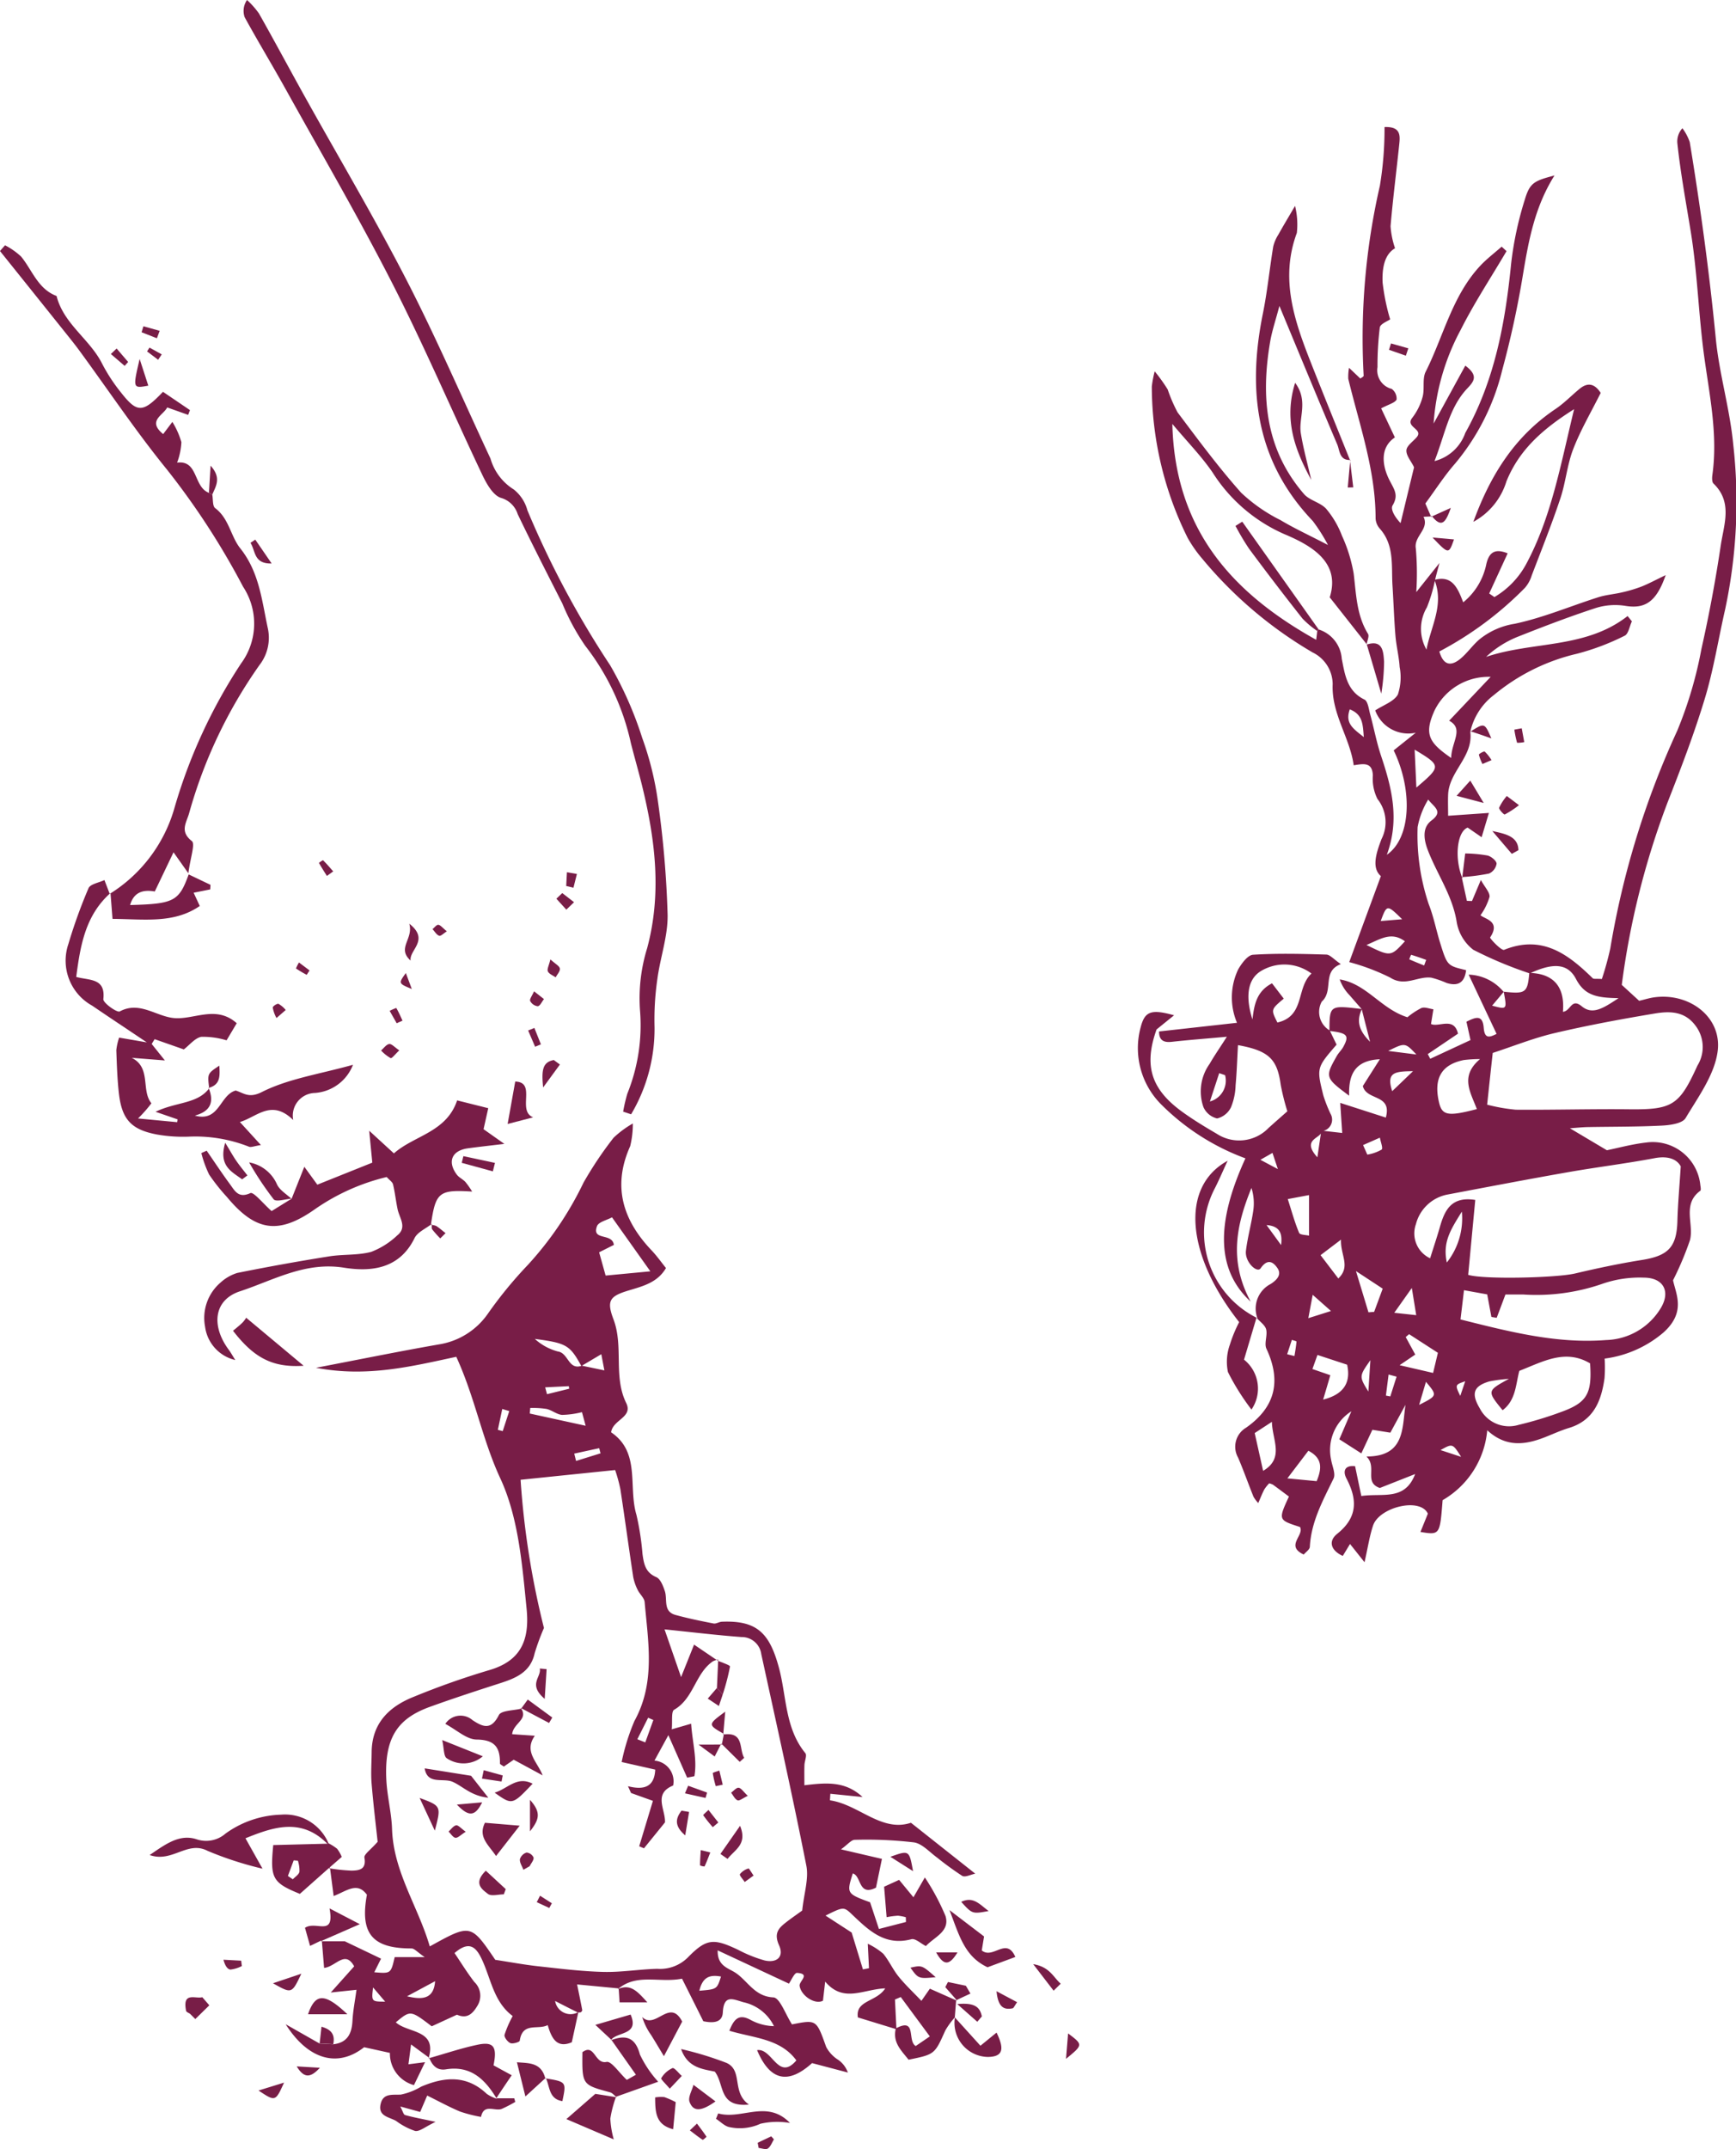 <svg xmlns="http://www.w3.org/2000/svg" width="145.524" height="180.103" viewBox="0 0 145.524 180.103"><g fill="#781d47"><path d="M105.406 110.478a2.319 2.319 0 0 1 1.112-2.872c.577-.37.918-.809.572-1.321-.285-.423-.78-.917-1.415.007-.3.438-1.346-.535-1.231-1.474.134-1.1.434-2.173.6-3.267a4.275 4.275 0 0 0-.138-1.994c-1.216 3-1.953 6.031-.065 9.53-2.89-2.667-2.921-6.6-.44-12.009a19.5 19.5 0 0 1-7.122-4.58 6.676 6.676 0 0 1-1.659-6.411c.349-1.341.88-1.53 2.8-1l-1.467 1.187c-1.091 3.044-.469 5.037 2.232 6.962.9.645 1.857 1.224 2.816 1.784a3.423 3.423 0 0 0 4.342-.493c.525-.473 1.057-.938 1.572-1.393a19.978 19.978 0 0 1-.557-2.223c-.291-2.139-.975-2.852-3.581-3.322-.067 1.157-.1 2.263-.2 3.364a5.23 5.23 0 0 1-.385 1.841 1.745 1.745 0 0 1-1.165.94 1.676 1.676 0 0 1-1.146-.95 3.969 3.969 0 0 1 .522-3.631c.365-.64.789-1.247 1.442-2.267-1.842.166-3.236.272-4.625.427-.693.077-1.063-.144-1.06-.869l6.534-.727a5.465 5.465 0 0 1 .1-4.476c.287-.5.8-1.2 1.249-1.227 2.039-.127 4.092-.075 6.138-.014.319.01.627.4 1.219.8-1.62.61-.567 2.211-1.6 3.142a1.8 1.8 0 0 0 .668 2.418l.574 1.187c-1.67 1.936-1.684 1.939-1.109 4.263a11.854 11.854 0 0 0 .6 1.529.974.974 0 0 1-.726 1.461c-.056.632-1.762.652-.376 2.19l.332-2.24 1.751.2c-.054-.82-.1-1.483-.165-2.52l3.821 1.231c.546-2-1.617-1.391-1.928-2.643l1.428-2.246c-2.159.1-2.627 1.363-2.575 3.055-2.017-1.5-2.037-1.565-1.033-3.333.155-.272.4-.494.548-.768.515-.955.338-1.15-1.167-1.328.011-2.16.011-2.16 2.721-1.833-.424.9-.354 1.712.685 2.742-.3-1.165-.5-1.949-.7-2.733-.338-.388-.678-.775-1.014-1.164a3.634 3.634 0 0 1-.832-1.328c2.258.362 3.456 2.479 5.678 3.17a6.224 6.224 0 0 1 1.162-.768c.276-.116.672.055 1.014.1l-.2 1.235c.651.3 1.93-.637 2.263.81l-2.534 1.711.207.393 3.375-1.567-.34-1.54c.7-.338 1.356-.673 1.448.511.074.956.5.8 1.078.51l-2.34-4.966a3.966 3.966 0 0 1 2.933 1.446c-.32.386-.64.765-.968 1.153 1.255.336 1.255.336.972-1.171 1.842.207 2 .093 2.146-1.573 2.1.049 2.993 1.231 2.818 3.261.673-.07.7-1.187 1.577-.464.91.75 1.8.169 3.088-.682-1.814-.024-2.845-.216-3.569-1.607-.712-1.368-2-1.338-3.878-.465a33.594 33.594 0 0 1-4.732-1.982 3.711 3.711 0 0 1-1.4-2.387c-.363-2.181-1.642-3.962-2.408-5.955-.426-1.107-.391-1.971.308-2.495 1.023-.767.185-1.131-.278-1.753a6.781 6.781 0 0 0-.888 2.31 18.23 18.23 0 0 0 .933 6.465c.417 1.056.627 2.192.968 3.281.585 1.873.6 1.869 2.163 2.242-.118 1.019-.653 1.383-1.633 1.074a8.121 8.121 0 0 0-1.277-.442c-1.134-.153-2.209.791-3.448-.006a18.3 18.3 0 0 0-3.439-1.3l2.653-7.206c-.792-.69-.4-1.914.051-3.1a3.124 3.124 0 0 0-.336-3.363 3.771 3.771 0 0 1-.387-1.989c-.057-1.109-.755-.975-1.606-.837-.322-2.333-1.875-4.312-1.763-6.8a2.979 2.979 0 0 0-1.682-2.658 34.846 34.846 0 0 1-9.253-7.856 10.865 10.865 0 0 1-1.226-1.754 28.626 28.626 0 0 1-3-12.681 9.1 9.1 0 0 1 .243-1.266 14.3 14.3 0 0 1 1.087 1.517 12.787 12.787 0 0 0 .83 1.921c1.72 2.288 3.426 4.6 5.328 6.733a13.753 13.753 0 0 0 3.305 2.3c1.121.673 2.316 1.222 3.975 2.082a14.581 14.581 0 0 0-1.277-2.014c-4.757-4.982-5.493-10.906-4.185-17.356.378-1.862.563-3.763.872-5.64a3.3 3.3 0 0 1 .435-1.009c.374-.677.775-1.338 1.394-2.4a6.455 6.455 0 0 1 .151 2.266c-1.427 3.84-.207 7.357 1.175 10.866 1.079 2.738 2.191 5.462 3.288 8.193l.035-.032c-.94.055-.894-.79-1.115-1.308-1.586-3.726-3.128-7.47-4.845-11.6-.308 1.175-.617 2.077-.776 3.005-.792 4.635-.388 9.033 2.838 12.76.472.544 1.381.7 1.865 1.243a7.825 7.825 0 0 1 1.321 2.26 12.639 12.639 0 0 1 .978 3.168c.213 1.736.241 3.482 1.2 5.042.124.2-.073.6-.121.909l.014-.033-3.1-3.933c.9-2.864-1.38-4.278-3.782-5.287a13.559 13.559 0 0 1-6.037-5.176c-.929-1.357-2.1-2.549-3.375-4.07.218 8.887 5.038 14.182 12.059 18.093l.089-.739.115-.129a2.78 2.78 0 0 1 1.939 2.459c.262 1.3.426 2.7 1.9 3.415.295.144.365.808.484 1.247.315 1.151.531 2.333.909 3.462.887 2.658 1.585 5.315.485 8.3 2.026-1.392 2.193-5.4.574-8.75l1.853-1.48a2.951 2.951 0 0 1-3.4-1.868c.693-.458 1.575-.745 1.9-1.338a4.571 4.571 0 0 0 .147-2.3c-.053-.872-.278-1.733-.35-2.6-.117-1.414-.161-2.835-.251-4.252-.1-1.637.178-3.357-1.067-4.75a1.4 1.4 0 0 1-.348-.849c0-4.054-1.356-7.836-2.29-11.7a4.12 4.12 0 0 1 .064-.924l.947.9c.082-.068.282-.158.279-.241a57 57 0 0 1 1.36-15.92 29.154 29.154 0 0 0 .389-4.915c1.347-.056 1.313.688 1.237 1.414-.24 2.3-.536 4.6-.732 6.9a7.183 7.183 0 0 0 .377 1.842c-.918.535-1.089 1.724-1.045 2.86a18.082 18.082 0 0 0 .634 3.1c-.207.153-.82.373-.868.683a26.226 26.226 0 0 0-.193 3.322 1.607 1.607 0 0 0 1.191 1.822 1.015 1.015 0 0 1 .41.9c-.165.279-.629.382-1.294.731l1.151 2.436c-1.237.827-1.095 2.295-.474 3.542.392.788.822 1.264.281 2.159-.19.314.178.966.67 1.479l1.08-4.475c.018-.077.063-.174.035-.233-.22-.468-.65-.94-.626-1.391.019-.382.556-.738.865-1.1.586-.693-.994-.841-.378-1.618a5.017 5.017 0 0 0 .873-1.769c.182-.678-.042-1.512.256-2.1 1.491-2.966 2.216-6.336 4.553-8.857.55-.593 1.207-1.086 1.815-1.625l.409.376c-1.294 2.2-2.706 4.336-3.849 6.609a19.272 19.272 0 0 0-2.263 7.842l2.657-4.856c1.1.828.748 1.3.175 1.9-1.537 1.624-1.849 3.773-2.757 6.1a3.7 3.7 0 0 0 2.578-2.358c2.472-4.415 3.356-9.243 3.846-14.2a28.683 28.683 0 0 1 1.146-5.356c.423-1.414.784-1.572 2.489-2.023-1.683 2.673-2.178 5.518-2.658 8.392a79.642 79.642 0 0 1-1.727 7.925 19.291 19.291 0 0 1-3.942 7.821c-.9 1.022-1.635 2.181-2.5 3.354.082.19.289.666.5 1.143l.059-.063-.711.032c.506 1.047-.829 1.618-.646 2.66a24.215 24.215 0 0 1 .038 3.655l1.945-2.442c-.176.652-.282 1.044-.379 1.448a12.768 12.768 0 0 1-.675 2.267 3.532 3.532 0 0 0-.036 3.547c.357-1.931 1.5-3.747.669-5.846 1.459-.4 1.935.623 2.409 1.882a5.538 5.538 0 0 0 1.939-3.206c.23-1 .737-1.327 1.787-.9l-1.546 3.365.436.3a7.163 7.163 0 0 0 2.653-2.747c2.105-3.91 2.867-8.206 4.028-13-2.749 1.732-4.634 3.486-5.674 6.053a5.76 5.76 0 0 1-2.772 3.388c1.475-4.045 3.542-7.208 6.891-9.459.724-.486 1.338-1.133 2.016-1.689.73-.6 1.3-.38 1.768.344-.79 1.584-1.678 3.091-2.3 4.7-.515 1.323-.63 2.8-1.083 4.149-.727 2.174-1.58 4.307-2.4 6.451a2.828 2.828 0 0 1-.568 1.034 28.947 28.947 0 0 1-7.175 5.336c.333 1.154.97 1.309 1.847.541.538-.47.957-1.076 1.5-1.544a6.2 6.2 0 0 1 2.958-1.317c2.389-.505 4.677-1.48 7.019-2.226.629-.2 1.306-.25 1.953-.4a12.149 12.149 0 0 0 1.637-.482c.6-.233 1.163-.544 2.059-.972-.786 2.281-1.761 2.841-3.377 2.577a5.438 5.438 0 0 0-2.468.175c-2.184.712-4.334 1.534-6.47 2.38a8.5 8.5 0 0 0-2.739 1.721c3.931-1.324 8.341-.667 11.862-3.424l.36.445c-.2.416-.288 1.058-.608 1.206a20.222 20.222 0 0 1-3.986 1.507 16.874 16.874 0 0 0-6.97 3.459 5.325 5.325 0 0 0-1.994 3.136l.01-.054c.273 2.073-1.785 3.324-1.857 5.272-.022.572 0 1.145 0 1.768l3.419-.238-.61 2.036-1.171-.807c-.9.341-1.13 2.593-.431 4.265l-.06-.075.427 1.95.427.014.744-1.763c.339.62.764 1.042.726 1.415a5.08 5.08 0 0 1-.757 1.538c.36.331 1.718.491.807 1.862-.046.07.946 1.131 1.175 1.038 3.176-1.281 5.347.348 7.422 2.38.086.084.3.032.77.065a25.767 25.767 0 0 0 .707-2.565 71.739 71.739 0 0 1 5.608-18.235 34.1 34.1 0 0 0 2.032-6.867 119.662 119.662 0 0 0 1.623-8.7c.263-1.734 1.006-3.6-.612-5.155-.132-.127-.127-.458-.1-.682.478-3.358-.218-6.624-.673-9.923-.479-3.472-.567-7-1.126-10.458-.4-2.468-.859-4.925-1.126-7.414a1.628 1.628 0 0 1 .419-1.3 4.182 4.182 0 0 1 .615 1.162c.9 5.469 1.647 10.952 2.185 16.477.288 2.959 1.18 5.879 1.463 8.886a43.086 43.086 0 0 1-.68 13.793c-.571 2.488-.962 5.027-1.7 7.463-.892 2.953-2 5.846-3.128 8.721a67.288 67.288 0 0 0-3.838 15.289l1.456 1.336c.473-.112.85-.232 1.237-.288 2.948-.425 5.729 1.644 5.342 4.532-.262 1.956-1.62 3.8-2.685 5.584-.27.45-1.285.593-1.97.628-2.067.107-4.141.087-6.212.125-.433.008-.866.054-1.517.1l3.1 1.843c.94-.19 2.1-.511 3.277-.645a4.009 4.009 0 0 1 4.559 3.579c.02.155.07.4-.005.46-1.546 1.135-.515 2.781-.865 4.137a26.26 26.26 0 0 1-1.42 3.366c.247 1.175 1.1 2.67-.805 4.379a9.466 9.466 0 0 1-4.928 2.185 12.317 12.317 0 0 1-.011 1.646c-.266 1.9-.912 3.542-2.988 4.169-.685.207-1.34.512-2.008.774-1.643.644-3.259.872-4.835-.585a7.523 7.523 0 0 1-3.741 5.86c-.228 2.925-.228 2.925-1.858 2.665l.622-1.536c-.653-1.391-4.08-.541-4.594 1-.293.877-.428 1.807-.716 3.072l-1.215-1.529-.607 1c-.974-.436-1.26-1.218-.467-1.853 1.719-1.376 1.7-2.868.773-4.638-.3-.573-.186-1.129.725-1.03l.523 2.5c1.791-.262 3.645.436 4.513-1.841l-2.962 1.169c-1.37-.481-.192-1.749-1.122-2.638 3.24 0 2.982-2.369 3.273-4.331l-1.269 2.333-1.507-.242-.926 1.978-1.843-1.182 1.009-2.345a3.84 3.84 0 0 0-1.7 4.052c.088.533.4 1.183.206 1.584-.89 1.835-1.876 3.613-1.988 5.722-.012.231-.344.445-.512.648-1.573-.738.07-1.6-.314-2.311-1.829-.587-1.829-.587-.927-2.55-.444-.331-.889-.666-1.339-.995a1.545 1.545 0 0 0-.314-.114 3.23 3.23 0 0 0-.408.51c-.185.349-.325.722-.51 1.143a2.655 2.655 0 0 1-.4-.533c-.44-1.087-.827-2.195-1.289-3.272a1.851 1.851 0 0 1 .668-2.509c2.454-1.722 2.97-3.908 1.707-6.616-.207-.443.1-1.1-.022-1.616-.089-.361-.511-.64-.785-.956zm17.668-3.638c1.28.4 7.4.256 8.962-.114 1.855-.438 3.725-.834 5.606-1.133 2.216-.353 2.911-1.086 2.97-3.276.037-1.4.168-2.8.28-4.567-.32-.6-1.061-.9-2.18-.689-2.415.456-4.859.753-7.28 1.179-3.366.591-6.723 1.234-10.081 1.869a3.384 3.384 0 0 0-2.66 2.489 2.3 2.3 0 0 0 1.192 2.855c.29-.924.569-1.752.809-2.59.4-1.4.939-2.626 2.975-2.3l-.593 6.277zm1.589-14.261a14.9 14.9 0 0 0 2.4.422c3.176.025 6.354-.069 9.53-.034 3.621.039 4.188-.347 5.7-3.667a2.953 2.953 0 0 0-.149-3.322c-.91-1.248-2.182-1.247-3.432-1.039-2.814.47-5.625.991-8.4 1.643-1.761.413-3.458 1.1-5.18 1.66-.161 1.436-.295 2.699-.469 4.336zm-2.233 18c4.152 1.042 8.071 2.046 12.2 1.726a5.534 5.534 0 0 0 4.566-2.64c.874-1.413.261-2.587-1.4-2.591a9.525 9.525 0 0 0-3.525.536 16.86 16.86 0 0 1-6.574.878h-1.5l-.733 1.955-.445-.076-.351-1.888-1.946-.352c-.096.821-.18 1.521-.292 2.451zm4.05 4.979a12.841 12.841 0 0 0-1.629.212c-1.353.4-1.538 1.033-.8 2.268a2.754 2.754 0 0 0 3.254 1.374 30.865 30.865 0 0 0 3.649-1.111c2.1-.778 2.508-1.528 2.338-4.041-2.083-1.237-3.941-.148-5.932.627-.3 1.122-.285 2.459-1.4 3.3-1.316-1.617-1.316-1.617.524-2.627zm-19.4-29.863c2.342-.542 1.547-2.9 2.858-4.105a3.793 3.793 0 0 0-4.314-.161c-1.221.816-1.118 2.5-.634 4.006.142-1.191.324-2.349 1.64-3.026l.984 1.283c-1.084.912-1.084.912-.53 2.005zm14.568-22.172c.019-1.336 1.1-2.441-.17-3.123l3.482-3.676a5.04 5.04 0 0 0-4.714 2.837c-.887 1.981-.462 2.68 1.406 3.964zm2.151 29.424c-.53-1.424-1.442-2.744.27-4.19a10.9 10.9 0 0 0-1.377.084c-1.866.387-2.53 1.543-2.063 3.543.255 1.1.741 1.2 3.174.565zm-12.889 24.35c1.654-.411 2.364-1.361 2.016-2.926l-2.487-.818-.422 1.181 1.5.517c-.228.791-.415 1.42-.603 2.048zm9.62-3.926l-2.409-1.559-.284.241.8 1.468-1.312.891 2.808.649.401-1.683zm-13.913 5.79l-1.439.939.706 3.166c1.806-1.064.763-2.588.737-4.103zm3.754 4.97c.453-1.085.486-1.933-.694-2.549l-1.76 2.315zm-2.421-23.641c.343 1.066.588 1.975.952 2.833.075.178.589.171.831.233v-3.4zm10.635-37.664l.145 3.178c2.101-1.793 2.098-1.826-.141-3.176zm-4.918 43.7l1.048 3.456.475-.039.718-1.945zm4.1-27.642c-1.146-.839-2.053-.177-3.219.312 2.027.991 2.027.991 3.22-.307zm-5.355 25.007l-1.713 1.3 1.488 1.953c1.063-1.01.168-1.954.226-3.248zm8.872 1.915a5.97 5.97 0 0 0 1.26-4.265c-.937 1.511-1.629 2.554-1.26 4.27zm-2.935 2.136l-1.471 2.078 1.84.2-.368-2.273zm-15.653-17.836l-.494-.167-.778 2.373a1.809 1.809 0 0 0 1.273-2.201zm10.455-30.661c-.427 1.184.3 1.63 1.173 2.329-.083-1.096-.093-1.896-1.172-2.324zm-3.111 49.069l-.368 1.958 1.9-.6zm4.223-12.549l.355.8a3.543 3.543 0 0 0 1.2-.421c.134-.111-.087-.654-.146-1zm2.443-4.519l1.744-1.673c-1.491.018-2.278.067-1.743 1.678zm-.967-14.257l1.8-.15c-1.276-1.246-1.276-1.246-1.799.155zm3.22 40.552c1.54-.781 1.54-.781.575-1.936-.168.573-.308 1.044-.574 1.941zm-4.084-3.747c-.949 1.352-.949 1.352-.169 2.628l.17-2.623zm-6.975-.5l.611.152c.063-.4.137-.808.171-1.215 0-.036-.253-.094-.389-.141zm8.461-25.42l2.371.3c-.948-1.002-.948-1.002-2.37-.296zm6.121 34.02c-.716-1.132-.716-1.132-1.726-.567zm-15.361-24.116l-.453-1.356-1.012.577zm12.259-17.061l.173-.474c-.419-.148-.837-.3-1.263-.425a2.776 2.776 0 0 0-.153.38c.408.18.826.35 1.247.517zm-11.988 23.429c.1-.886-.022-1.585-1.222-1.678zm9.68 11.028l-.67-.179-.225 1.765.368.071.527-1.659zm5.754.384c-.863.3-.863.3-.417 1.229zm-42.777 53.308a6.4 6.4 0 0 0-.808 1.105c-.891 1.99-.875 2-3.08 2.446-.583-.75-1.365-1.439-1.065-2.624 1.79-.945.925 1.036 1.666 1.477l1.183-.806-2.438-3.3-.485.21.124 2.49-3.233-.991c-.222-1.449 1.569-1.286 2.293-2.436-1.853.074-3.5 1.25-5.033-.566l-.186 1.6c-.661.36-1.837-.407-1.957-1.247-.055-.383.949-1.006-.215-1.083-.221-.015-.486.628-.682.9l-5.971-2.787c-.036 1.184.72 1.436 1.32 1.773 1.145.642 1.684 2.089 3.348 2.168.544.026 1.022 1.437 1.561 2.262 2.069-.407 2.044-.4 2.869 1.9a2.889 2.889 0 0 0 .905 1.006 2.179 2.179 0 0 1 .909 1.13l-3-.791c-2.012 1.814-3.53 1.483-4.61-1.086 1.275-.2 1.772 2.641 3.293.859-1.336-1.829-3.554-1.863-5.616-2.484.4-1.03.83-1.438 1.806-.895a4.3 4.3 0 0 0 1.934.509 3.731 3.731 0 0 0-2.564-2.006c-.87-.248-1.643-.681-1.726.864-.048.915-.933.878-1.634.73-.6-1.209-1.188-2.375-1.785-3.567-1.9.379-3.806-.48-5.384.884l.072-.068-3.484-.333c.173.846.309 1.494.43 2.144.011.056-.063.156-.124.188s-.154.007-.247.016c-.642-.313-1.27-.637-1.9-.96a1.308 1.308 0 0 0 1.949.925l-.552 2.534c-1.2.51-1.678-.245-2.017-1.439-.817.432-2.115-.292-2.346 1.31-.016.113-.575.283-.784.2-.233-.1-.538-.5-.491-.7a9.063 9.063 0 0 1 .684-1.569c-1.646-1.225-1.826-3.218-2.647-4.878-.462-.933-1.036-1.435-2.229-.4.538.794 1.056 1.645 1.664 2.427a1.582 1.582 0 0 1 .271 1.96c-.4.687-.867 1.159-1.733.778l-2.113.972c-1.783-1.356-1.783-1.356-3.01-.331 1.012.924 3.494.576 2.741 3.022l.047-.056-1.511-1.113-.22 1.662 1.393-.178-.931 1.924a2.742 2.742 0 0 1-2.016-2.7l-2.161-.476c-2.154 1.7-4.636 1.13-6.576-1.925l2.843 1.616c.378.018.761.04 1.144.062 1.185-.131 1.558-.888 1.614-1.976.044-.839.212-1.671.336-2.59l-2.156.228 1.962-2.194c-.776-1.4-1.535.033-2.522.131l-.191-2.313-.081.082h2.006l3.04 1.456-.567 1.14c1.39.116 1.39.116 1.711-1.268h2.517c-.6-.4-.856-.728-1.113-.728-3.279.005-4.332-1.247-3.733-4.5-.809-1.112-1.687-.316-2.788.108l-.313-2.409-.086.079a15.028 15.028 0 0 0 1.893.2c.64-.009 1.266-.084 1.085-1.09-.048-.273.528-.658 1.109-1.326-.137-1.286-.359-3.088-.508-4.9-.07-.862 0-1.736.005-2.6.017-2.424 1.453-3.822 3.518-4.646a66.177 66.177 0 0 1 6.305-2.23c2.64-.756 3.436-2.458 3.167-5.148-.37-3.7-.679-7.65-2.207-10.938-1.513-3.253-2.115-6.764-3.689-10.183-3.764.806-7.486 1.739-11.762.92 3.759-.72 7.026-1.387 10.31-1.959a6.161 6.161 0 0 0 4.12-2.6 35.314 35.314 0 0 1 3.334-4.064 28.239 28.239 0 0 0 4.663-6.89 31.039 31.039 0 0 1 2.523-3.767 8.275 8.275 0 0 1 1.613-1.193 7.789 7.789 0 0 1-.222 1.9c-1.511 3.362-.618 6.2 1.8 8.74.437.461.807.986 1.2 1.475-.708 1.21-1.9 1.509-3.117 1.875-1.6.481-1.879.848-1.284 2.422.865 2.285-.031 4.776 1.066 7.011.594 1.21-1.118 1.384-1.264 2.458 2.486 1.678 1.417 4.562 2.122 6.91a22.9 22.9 0 0 1 .51 3.3c.114.8.231 1.534 1.15 1.925.35.149.58.742.723 1.18.23.7-.167 1.7.891 1.991s2.121.507 3.191.716c.213.042.46-.138.695-.148 2.947-.123 4 .954 4.783 3.848.648 2.4.5 5.076 2.216 7.167.153.186-.064.658-.075 1-.017.52-.005 1.042-.005 1.692 1.775-.214 3.417-.382 4.875.985l-2.7-.273c-.014.283-.038.548-.024.55 2.416.353 4.317 2.7 6.781 1.88l5.391 4.266c-.377.075-.847.326-1.09.186a26.033 26.033 0 0 1-2.113-1.538c-.633-.456-1.244-1.167-1.938-1.27a34.252 34.252 0 0 0-4.957-.216c-.294 0-.588.392-1.157.8l3.433.8-.5 2.412c-1.5.751-1.2-.98-1.943-1.195-.529 1.674-.512 1.7 1.45 2.419l.742 2.236 2.265-.585-.013-.4a3.948 3.948 0 0 0-.663-.126 7.275 7.275 0 0 0-.945.124l-.21-2.553 1.258-.574 1.2 1.459.957-1.662a19.5 19.5 0 0 1 1.729 3.225c.4 1.3-.935 1.763-1.643 2.525-.406-.2-.883-.662-1.216-.573-2.214.587-3.567-.738-4.954-2.056-.718-.682-.725-.675-2.243.075l2.191 1.422.945 3.088.507-.1c-.026-.545-.052-1.09-.1-2.049a5.7 5.7 0 0 1 1.3.839c.483.587.8 1.311 1.275 1.9.551.685 1.2 1.29 1.921 2.046l.708-1.02 2.268 1.006-.069-.012-.11 1.432zm-31.27-54.612l1.884.393-.258-1.355-1.672.991c-.966-1.753-1.239-1.922-3.9-2.273a4.636 4.636 0 0 0 1.927 1.052c.902.122.875 1.601 2.019 1.192zm11.427 24.627a1.732 1.732 0 0 0-.449.151c-1.481 1.015-1.6 3.116-3.246 4.057-.257.147-.131.963-.2 1.64l1.626-.471c.1 1.543.52 2.967.273 4.4l-.609.12-1.573-3.559-1.166 2.132a1.743 1.743 0 0 1 1.566 2.087c-1.691.691-.637 2-.684 3.089l-1.762 2.173-.4-.169 1.15-3.808-1.833-.657-.258-.571c1.4.36 2.221.019 2.285-1.39l-2.815-.636a17.894 17.894 0 0 1 1.073-3.441c1.776-3.221 1.148-6.6.855-9.961-.03-.354-.416-.666-.583-1.022a4.062 4.062 0 0 1-.378-1.1c-.369-2.441-.7-4.89-1.072-7.331a13.038 13.038 0 0 0-.441-1.615l-7.926.816a70.06 70.06 0 0 0 1.959 12.42 19.672 19.672 0 0 0-.78 2.121c-.346 1.577-1.562 2.079-2.894 2.508-1.967.633-3.933 1.275-5.876 1.977-2.672.966-3.863 2.537-3.658 6.2.076 1.351.43 2.688.474 4.037.118 3.606 2.193 6.508 3.163 9.845 3.433-1.9 3.433-1.9 5.49 1.123 1.245.19 2.415.41 3.6.54 1.817.2 3.639.429 5.463.474 1.5.037 3.007-.221 4.513-.26a3.3 3.3 0 0 0 2.565-.95c1.572-1.61 2.169-1.613 4.223-.64a11.416 11.416 0 0 0 2.2.885c1.044.246 1.659-.309 1.227-1.264-.471-1.042-.012-1.466.638-1.968.492-.379 1.005-.729 1.3-.946.151-1.443.564-2.668.346-3.768-1.171-5.928-2.493-11.826-3.778-17.732a1.647 1.647 0 0 0-1.66-1.422c-2.085-.156-4.162-.409-6.448-.643l1.387 4 1.089-2.721 1.944 1.319zm-5.689-32.535l-3.215-4.526c-.427.237-1.126.384-1.258.741-.464 1.253 1.282.533 1.415 1.57l-1.236.621.545 1.949zm-5.733 11.802a7.535 7.535 0 0 1-1.673.23c-.443-.041-.848-.4-1.3-.5a7.6 7.6 0 0 0-1.363-.081l-.04.466 4.685 1.025c-.067-.254-.18-.668-.309-1.14zm-12.311 47.69l-2.352 1.264c1.21.29 2.241.288 2.352-1.264zm22.153.8c1.475-.125 1.475-.125 1.813-1.19-.883-.158-1.53-.018-1.813 1.186zm-5.2-21.078l.666.264q.339-.937.676-1.875l-.436-.192zm-5.29-23.937l.154.614 2.052-.638-.113-.431zm-2.436-5.555l.154.575 1.86-.458-.032-.214zm-3.011 1.992l-.586-.178-.37 1.746.407.111zm-11.417 48.3c-.137 1.188-.137 1.188 1.015 1.192zm20.964-73.397a13.955 13.955 0 0 1 .349-1.5 15.313 15.313 0 0 0 1.064-7 14.249 14.249 0 0 1 .6-5.2c1.225-4.555.689-9.011-.39-13.471-.3-1.24-.657-2.465-.972-3.7a20.306 20.306 0 0 0-3.821-8.16 19 19 0 0 1-1.929-3.56c-1.263-2.486-2.535-4.969-3.74-7.483a2.063 2.063 0 0 0-1.4-1.362c-.659-.207-1.2-1.165-1.555-1.906-2.53-5.328-4.848-10.762-7.525-16.013-2.821-5.534-5.956-10.907-8.974-16.339-1.123-2.022-2.324-4-3.435-6.029a1.6 1.6 0 0 1 .2-1.44 7.029 7.029 0 0 1 1 1.131c1.293 2.286 2.531 4.605 3.808 6.9 2.867 5.154 5.884 10.229 8.58 15.47 2.513 4.885 4.69 9.944 7.018 14.925a4.512 4.512 0 0 0 1.952 2.593 3.325 3.325 0 0 1 1.145 1.75 78.41 78.41 0 0 0 6.942 12.994 30.83 30.83 0 0 1 2.68 6.073 26.173 26.173 0 0 1 1.32 5.329 84.89 84.89 0 0 1 .811 9.491c.031 1.8-.623 3.6-.862 5.415a23.6 23.6 0 0 0-.234 4.008 14.019 14.019 0 0 1-1.963 7.307zm-27.794 7.308l1.069-2.687 1.089 1.5 4.609-1.847-.261-2.675 2.072 1.9c1.689-1.505 4.4-1.756 5.3-4.442l2.609.654-.394 1.76 1.743 1.231c-1.317.159-2.191.252-3.061.373-1.339.186-1.735 1.113-.927 2.2.184.247.506.387.722.616a7.075 7.075 0 0 1 .566.807c-2.793-.173-3.06.054-3.457 2.788l.072-.076c-.494.393-1.2.683-1.448 1.2-1.273 2.591-3.653 2.827-5.922 2.466-3.247-.517-5.912 1.06-8.708 1.981-2.214.73-2.418 2.906-.939 4.9.171.231.31.485.547.86a3.309 3.309 0 0 1-2.531-2.787 3.905 3.905 0 0 1 1.264-3.678 3.719 3.719 0 0 1 1.434-.834q3.831-.772 7.692-1.387c1.171-.188 2.407-.077 3.539-.38a6.623 6.623 0 0 0 2.179-1.38c.852-.675.185-1.448.03-2.188-.145-.692-.219-1.4-.383-2.087-.049-.2-.3-.356-.532-.617a17.784 17.784 0 0 0-5.993 2.682c-3.068 2.173-5.005 1.881-7.406-1.016a16.015 16.015 0 0 1-1.485-1.872 9.426 9.426 0 0 1-.653-1.8l.447-.2c.651.943 1.283 1.9 1.962 2.823.4.543.7 1.193 1.7.731.273-.125 1.062.876 1.781 1.507l1.668-1.033zm-6.647-59.015c.073.387.01.957.243 1.13 1.163.868 1.295 2.354 2.1 3.365 1.584 1.983 1.806 4.334 2.3 6.645a3.728 3.728 0 0 1-.688 3.142 40.27 40.27 0 0 0-5.9 12.427c-.23.8-.8 1.514.231 2.322.3.235-.127 1.4-.291 2.7l-1.244-1.758-1.571 3.283c-.911-.155-1.739-.008-2.07 1.137 3.686-.1 4.092-.308 4.912-2.566l1.829.873-.024.384-1.389.277.514 1.111c-2.171 1.493-4.636 1.1-7.315 1.081l-.169-2.171-.071.079a12.5 12.5 0 0 0 5.442-7.239 44.464 44.464 0 0 1 5.578-12.081 5.622 5.622 0 0 0 .164-6.427 63.167 63.167 0 0 0-6.361-9.794c-2.6-3.193-4.9-6.634-7.34-9.964-.329-.45-.677-.887-1.026-1.323q-2.823-3.528-5.651-7.052l.423-.481a6.031 6.031 0 0 1 1.345.942c.943 1.149 1.408 2.718 2.975 3.307.591 2.348 2.787 3.615 3.82 5.675a14.425 14.425 0 0 0 1.569 2.4c1.372 1.752 1.832 1.736 3.533-.043l2.26 1.533-.15.4-1.756-.624c-.339.675-1.7 1.114-.34 2.235l.772-1.023a6.8 6.8 0 0 1 .757 1.7 5.606 5.606 0 0 1-.361 1.714c1.789-.229 1.352 2.034 2.668 2.531a1.86 1.86 0 0 1 .282.153z"/><path d="M9.265 74.837c-2.124 1.886-2.532 4.432-2.876 7.037 1.133.307 2.469.082 2.274 1.859-.034.311 1.148 1.155 1.376 1.032 1.666-.9 3.072.44 4.582.558 1.679.131 3.512-1.1 5.223.43l-.851 1.434a6.732 6.732 0 0 0-2.122-.294c-.536.107-.978.685-1.463 1.055l-2.445-.858-.248.4 1.106 1.381-2.777-.218c1.657.83.761 2.723 1.649 3.809a11.213 11.213 0 0 1-1.123 1.273l3.283.312.033-.236-1.847-.637c1.757-.845 3.508-.642 4.5-1.97l-.054-.039c.453 1.111.247 1.953-1.151 2.329 2.067.572 2.071-1.722 3.421-2.1.675.2 1.094.682 2.192.127 2.232-1.127 4.843-1.5 7.643-2.285a3.7 3.7 0 0 1-3.184 2.361 1.9 1.9 0 0 0-1.826 2.267c-1.829-1.781-3.031-.257-4.47.169l1.762 1.931c-.561.085-.819.208-1 .138a12.267 12.267 0 0 0-5.075-.842 12.675 12.675 0 0 1-2.612-.176c-2.191-.406-2.979-1.27-3.224-3.5-.131-1.186-.169-2.383-.21-3.577a4.759 4.759 0 0 1 .237-1.048l2.32.4c-1.827-1.225-3.21-2.141-4.579-3.076a4.311 4.311 0 0 1-2-5.157 43.021 43.021 0 0 1 1.69-4.686c.154-.355.875-.463 1.335-.685q.222.578.442 1.157zm96.067 35.582l-1.049 3.529a3.1 3.1 0 0 1 .623 4.182 19.885 19.885 0 0 1-1.972-3.146 4.231 4.231 0 0 1 .165-2.3 11.613 11.613 0 0 1 .776-1.882c-4.43-5.622-4.968-11.332-.967-13.522-.447.968-.734 1.648-1.068 2.3a8 8 0 0 0 3.561 10.888c.005.01-.069-.049-.069-.049zm-63.711 65.434h1.487l.086.3a11.129 11.129 0 0 1-1.136.587c-.577.224-1.506-.472-1.734.671a11.789 11.789 0 0 1-1.746-.443c-.918-.383-1.794-.866-2.768-1.346l-.588 1.375-1.666-.46c.205.385.264.679.4.717.656.187 1.33.307 2.559.571-.878.415-1.34.832-1.715.764a5.68 5.68 0 0 1-1.6-.843c-.577-.329-1.508-.384-1.3-1.383.2-.953.959-.787 1.7-.821a5.444 5.444 0 0 0 1.7-.664c1.948-.831 3.813-1 5.5.6a3.2 3.2 0 0 0 .853.418zm-14.183-21.339c-2.188-2.2-4.519-1.4-6.862-.454l1.429 2.548a28.753 28.753 0 0 1-4.6-1.492c-1.7-.891-2.963 1.02-4.858.348 1.353-.924 2.52-1.8 3.965-1.31a2.473 2.473 0 0 0 2.391-.486 8.352 8.352 0 0 1 4.658-1.587 3.957 3.957 0 0 1 3.976 2.4zm24.26 21.258c-.188-.146-.356-.367-.568-.425-2.336-.631-2.338-.624-2.308-3.36 1.043-.769 1.011 1.022 2.022.817.409-.083 1.03.88 1.7 1.506l.764-.433-2.051-2.915-.071.034c1.237-.476 2.057-.308 2.455 1.183a9.288 9.288 0 0 0 1.534 2.284l-3.538 1.26z"/><path d="M27.573 156.558l.086-.079-2.522 2.24c-2.316-.943-2.5-1.311-2.231-4.09l4.534-.115.1-.034a4.37 4.37 0 0 1 .719.458 2.953 2.953 0 0 1 .389.684zm-3.439.662l.412.278c.194-.207.5-.388.554-.627a2.583 2.583 0 0 0-.13-.932l-.35-.03zM41.65 175.9c-.97-1.611-2.163-2.817-4.275-2.475-.749.12-1.154-.342-1.4-.986l-.053.063c1.36-.383 2.708-.842 4.092-1.136 1.357-.29 1.68.146 1.358 1.723l1.522.831c-.444.656-.869 1.283-1.285 1.921a.556.556 0 0 1 .041.059zm-16.196-61.44c-2.545.167-4.127-.607-5.919-2.932.264-.227.549-.442.8-.694a2.074 2.074 0 0 0 .3-.4zm31.641 57.264a27.941 27.941 0 0 1 3.81 1.162c1.4.642.4 2.462 1.877 3.491-2.571.242-2.027-1.67-2.861-2.759-.937-.214-2.271-.279-2.826-1.894zm-5.454 3.999a9.54 9.54 0 0 0-.479 1.829 7.676 7.676 0 0 0 .288 1.743l-3.972-1.7 2.426-2.115c.389.061 1.088.171 1.79.284zm58.776-122.845a7.8 7.8 0 0 1-1.235-1.038q-2.283-2.893-4.479-5.855a20.525 20.525 0 0 1-1.135-1.912l.566-.352 6.4 9.028zm-27.926 109.41l-.192 1.173c.955.773 2.063-1.177 2.814.546l-2.33.863c-1.946-.913-2.376-2.681-3.19-4.791zm-22.287 14.831c1.98.555 4.086-1.2 6.018.8a6.326 6.326 0 0 0-2.472.064 4.139 4.139 0 0 1-2.591.286c-.407-.07-.761-.458-1.139-.7zm49.714-136.897c-1.313-2.434-2.346-4.975-1.35-8.14 1.137 1.53.265 2.945.477 4.236.215 1.314.576 2.604.873 3.904zm-54.264 132.1c-.467-.773-.762-1.279-1.075-1.775a5.235 5.235 0 0 1-.744-1.508c1.115 1.108 2.31-1.638 3.351.383zm-28.67-9.721l-.992.48c-.151-.538-.3-1.076-.426-1.516.927-.627 2.513.82 2.058-1.628l2.537 1.321-3.257 1.425zm53.061 6.477l2.143 2.368 1.349-1.1c.714 1.451.487 2.029-.736 2.04a2.853 2.853 0 0 1-2.753-3.314zm42.526-95.49l.252-2.061a11.46 11.46 0 0 1 1.876.172c.308.079.751.442.755.682a1.087 1.087 0 0 1-.635.829 17.542 17.542 0 0 1-2.31.3zM42.553 94.196l.637-3.555c1.814.05.125 2.446 1.5 3zm3.196 79.94l-1.706 1.562-.71-2.867c.975.082 2.036-.008 2.375 1.351zm-16.629-5.328h-3.3c.613-1.772 1.386-1.815 3.3 0zm25.799 6.97a3.01 3.01 0 0 1 .771-.027 7.289 7.289 0 0 1 .954.422c-.066.7-.132 1.4-.216 2.27-1.489-.381-1.499-1.457-1.509-2.665zm-3.658-4.816l-1.353-1.264 2.954-.864c.765 1.767-1.164 1.41-1.662 2.157zm63.29-116.937c1.379-.457 1.412.611 1.472 1.422a17.6 17.6 0 0 1-.234 2.689c-.462-1.577-.84-2.864-1.221-4.147zM59.977 176.113c-1.161.822-1.854.907-2.175.037-.141-.383.205-.946.33-1.427zm-35.534-75.656c-.516.032-1.288.294-1.5.056a26.282 26.282 0 0 1-2.059-3.095 3.159 3.159 0 0 1 2.335 1.841c.227.489.8.818 1.222 1.216zm-4.146-1.62c-.859-.642-2-1.108-1.418-3.066.429.7.659 1.124.928 1.515.291.421.62.816.932 1.222z"/><path d="M45.708 174.178c1.774.29 1.774.29 1.436 1.91-1.161-.174-1.039-1.244-1.4-1.956zM126.73 71.559l-1.634-1.915c1.061.237 2.162.423 2.19 1.607zm-92.309 8.945c-1.182-1.062.251-1.773-.109-3.09 1.74 1.374-.028 2.192.109 3.09zm42.117 76.313l-1.9-1.206c1.579-.56 1.579-.56 1.9 1.206zM41.314 98.168l-2.607-.714.136-.561 2.649.567zM11.706 30.084l.726 2.236c-1.304.239-1.304.239-.726-2.236zm44.439 144.961c-.325-.389-.769-.8-.715-.878a2.109 2.109 0 0 1 .941-.845c.16-.058.515.421.781.656zM123.249 65.42l1.127 1.875-2.275-.6zM51.784 166.711c1.084-.487 1.645.18 2.482 1.1h-2.33c-.026-.437-.048-.809-.075-1.176a.781.781 0 0 1-.077.076zm-28.9-.5l2.376-.8c-.802 1.689-.802 1.689-2.376.8zm57.691-6.825c1.018-.476 1.527.2 2.3.771-1.371.251-1.371.251-2.3-.771zm-2.138 6.319c-1.45.13-1.45.13-2.118-.8.965-.215.965-.215 2.118.8zm10.924 6.84l.174-2.131c1.264.952 1.264.952-.174 2.131zm37.97-105.067a7.727 7.727 0 0 1-1.191.78c-.074.031-.515-.44-.47-.57a4.378 4.378 0 0 1 .64-.978zM46.935 89.215l-1.406 1.923c-.145-1.44-.058-2.122.894-2.3zm-25.263 85.984l2.14-.662c-.728 1.601-.728 1.601-2.14.662zm-.273-129.975l1.373 2c-1.52.039-1.335-1.052-1.776-1.73zm-3.851 122.835l-1.177 1.151-.438-.437c-.116-.083-.314-.15-.334-.252-.32-1.629.766-.984 1.359-1.141zm62.676-.402l-.983-1.122.224-.429 1.5.313.385.656c-.4.186-.809.373-1.2.564a.642.642 0 0 0 .074.018zm-21.8 10.314c.273.361.549.721.8 1.1.007.01-.285.282-.324.257-.371-.242-.718-.521-1.072-.789zm-30.487-6.656c-.383-.022-.766-.044-1.144-.062.051-.432.1-.867.156-1.4.935.259 1.124.761.988 1.462zm53.986-1.876l-1.677-1.484c1.455-.136 1.9.246 2.059 1.033zm1.613-2.561l1.727.92c-.217.3-.282.492-.382.512-.717.143-1.213-.069-1.345-1.432zm4.785-.046l-1.711-2.223c1.4.227 1.7 1.12 2.307 1.638zM17.537 91.209c-.153-1.234-.153-1.234.849-1.9.049.864.1 1.6-.905 1.866zm15.935-3.181c-.345.319-.619.691-.726.648a3.267 3.267 0 0 1-.8-.638c.224-.193.43-.5.677-.541.205-.031.455.267.849.531zm86.612-42.98l1.8.159c-.444 1.254-.444 1.254-1.8-.159zM17.795 41.456a1.86 1.86 0 0 0-.28-.155l.137-2.275c.955 1.052.415 1.741.143 2.43zm45.719 138.122l1.136-.539.228.252c-.166.265-.279.61-.516.77-.169.114-.505-.022-.767-.046zm-38.642-6.4l1.942.115c-.83.909-1.353.843-1.942-.115zm-4.599-8.409a2.789 2.789 0 0 1-.948.294c-.238-.012-.461-.3-.59-.824l1.483.079zm15.852-62.115a1.273 1.273 0 0 1 .445.092c.275.177.522.4.78.6l-.445.441a8.673 8.673 0 0 1-.671-.752c-.076-.107-.029-.3-.037-.457zm8.643-19.576l.831.651c-.171.214-.319.572-.519.6a.822.822 0 0 1-.637-.44c-.069-.147.163-.436.325-.811zm-7.309-5.026c-.267.164-.513.421-.645.371-.224-.083-.375-.359-.557-.555.163-.13.339-.378.486-.362.188.021.353.254.716.546zm10.004-3.8l.061-1.154.837.147-.291 1.153zm-20.061-.843c-.228-.362-.458-.722-.667-1.094 0-.007.324-.241.348-.217.3.294.571.616.85.931zm100.16-12.374l.211 1.157a2.612 2.612 0 0 1-.6.058 8.527 8.527 0 0 1-.23-1.1zm-4.347.311c1.23-.788 1.23-.788 1.8.536-.686-.24-1.229-.43-1.78-.605a.422.422 0 0 0-.02.069zM9.777 29.208q.481.564.965 1.127l-.292.329-1.156-.995zm108.072.6l-1.414-.492.168-.533 1.452.409zm-104.593.344l-.926-.7.2-.323 1.028.57zm-.103-1.802l-1.284-.505.153-.5 1.363.38zm100.015 10.228l.272 2.267-.46.012c.067-.763.135-1.526.212-2.3.011-.016-.024.021-.024.021zm6.796 4.735l1.655-.748c-.419 1.176-.746 1.749-1.593.682zm5.065 20.391l-.757.324a3.509 3.509 0 0 1-.3-.78c-.01-.065.416-.309.49-.257a3.371 3.371 0 0 1 .567.713zM47.133 74.847l.988.764-.648.625-.834-.919zM25.71 81.698a9.676 9.676 0 0 1-.9-.535 3.3 3.3 0 0 1 .254-.5l.884.666zm20.428-1.296c.42.386.757.552.794.77s-.223.489-.352.737c-.228-.162-.551-.28-.653-.5-.086-.184.088-.489.211-1.007zM34.02 81.548l.5 1.337c-1.127-.466-1.127-.466-.5-1.337zm-10.842 3.77a2.748 2.748 0 0 1-.313-.878c.007-.122.37-.354.486-.309a2.243 2.243 0 0 1 .6.513zm10.074.435l-.588-1.037a4.466 4.466 0 0 1 .555-.241c.2.34.355.7.522 1.063zm11.544.395l.547 1.376-.486.2-.585-1.362zm33.68 77.477h1.788c-.671 1.096-1.145 1.153-1.788 0zm-34.837-20.501c.722.971-.611 1.268-.707 2.213l1.9.13c-.93 1.334.2 2.149.658 3.323l-2.427-1.313-.828.573c-.125-.1-.327-.182-.326-.264.019-1.338-.429-1.983-1.959-2-.833-.008-1.659-.8-2.62-1.314a1.526 1.526 0 0 1 2.277-.314c.905.6 1.572.846 2.213-.426.2-.392 1.218-.368 1.862-.535zm-8.04 5.077l3.891.622 1.445 1.839c-1.458-.153-2.13-.956-2.99-1.332-.807-.352-2.118.274-2.346-1.129zm5.053 4.56l2.913.243-1.983 2.543c-.632-.943-1.528-1.59-.93-2.786zm-3.584-6.932l3.406 1.36a2.5 2.5 0 0 1-3.022.164c-.268-.162-.227-.841-.384-1.524zm3.657 10.949l1.671 1.545-.164.436c-.456 0-1.055.182-1.335-.04-.467-.367-1.264-.873-.172-1.941zm.737-6.542c1.1-.32 1.859-1.431 3.186-.75-1.709 1.8-1.709 1.8-3.186.75zm18.667-11.078c.373.172 1.082.395 1.065.508a18.89 18.89 0 0 1-.61 2.344l-.485-.548.106-2.38zm-24.954 11.52c1.817.677 1.817.677 1.275 2.742-.44-.942-.766-1.653-1.275-2.742zm26.862 2.339c.643 1.561-.451 1.992-1.046 2.773l-.6-.417zm-1.525-6.822l.171-.88-.056.052c1.78-.257 1.3 1.2 1.757 1.951l-.374.337-1.549-1.533z"/><path d="M43.684 143.2l.557-.765 2.055 1.506-.27.455q-1.191-.629-2.385-1.265zm1.977-.822c-1.435-1.221-.265-1.808-.411-2.546l.57.053-.159 2.493zm12.102 9.474l-.322 1.965c-.993-.845-.757-1.477-.312-2.073zm-13.336 1.626v-2.639c.95 1.06.787 1.639 0 2.639zm15.114 1.771c-.155.393-.3.789-.481 1.171a.844.844 0 0 1-.377-.091c0-.425.034-.85.06-1.275zm.21-2.12a11.526 11.526 0 0 1-.8-1c-.024-.035.283-.291.437-.445l.827 1.053zm2.933-2.626c-.42.2-.706.441-.857.375-.23-.1-.366-.415-.542-.639.213-.149.441-.434.633-.411.215.024.397.329.766.675zm-2-5.188c-1.363-.78-1.363-.78.11-1.867l-.167 1.92zm-14.639 14.586l-1.05-.485.275-.543.989.634zm17.125-2.717l-.743.541c-.145-.227-.462-.553-.4-.66a1.419 1.419 0 0 1 .719-.474c.047-.013.23.317.424.593zm-19.295-.484c-.109-.3-.324-.6-.293-.886a.845.845 0 0 1 .561-.558.718.718 0 0 1 .584.418c.031.224-.208.485-.331.729zm-4.834-3.187c-.418.261-.657.529-.862.505s-.387-.335-.578-.52c.209-.186.4-.48.635-.523.176-.033.411.259.805.538zm1.376-2.465c-.591 1.2-1.13 1.228-2.116.188zm17.267-1.391l1.586.57-.126.452-1.724-.384zm-17.135-1.303l1.593.441-.1.51-1.642-.248zm19.912-2.232l-.552 1.084-1.355-1c1.033 0 1.5 0 1.962-.005zm-.362-4.66l.485.548-.323.965-.932-.62.77-.893zm-.098 8.231a8.327 8.327 0 0 1-.25-1.09c-.006-.051.356-.144.548-.217l.286 1.182z"/></g></svg>
